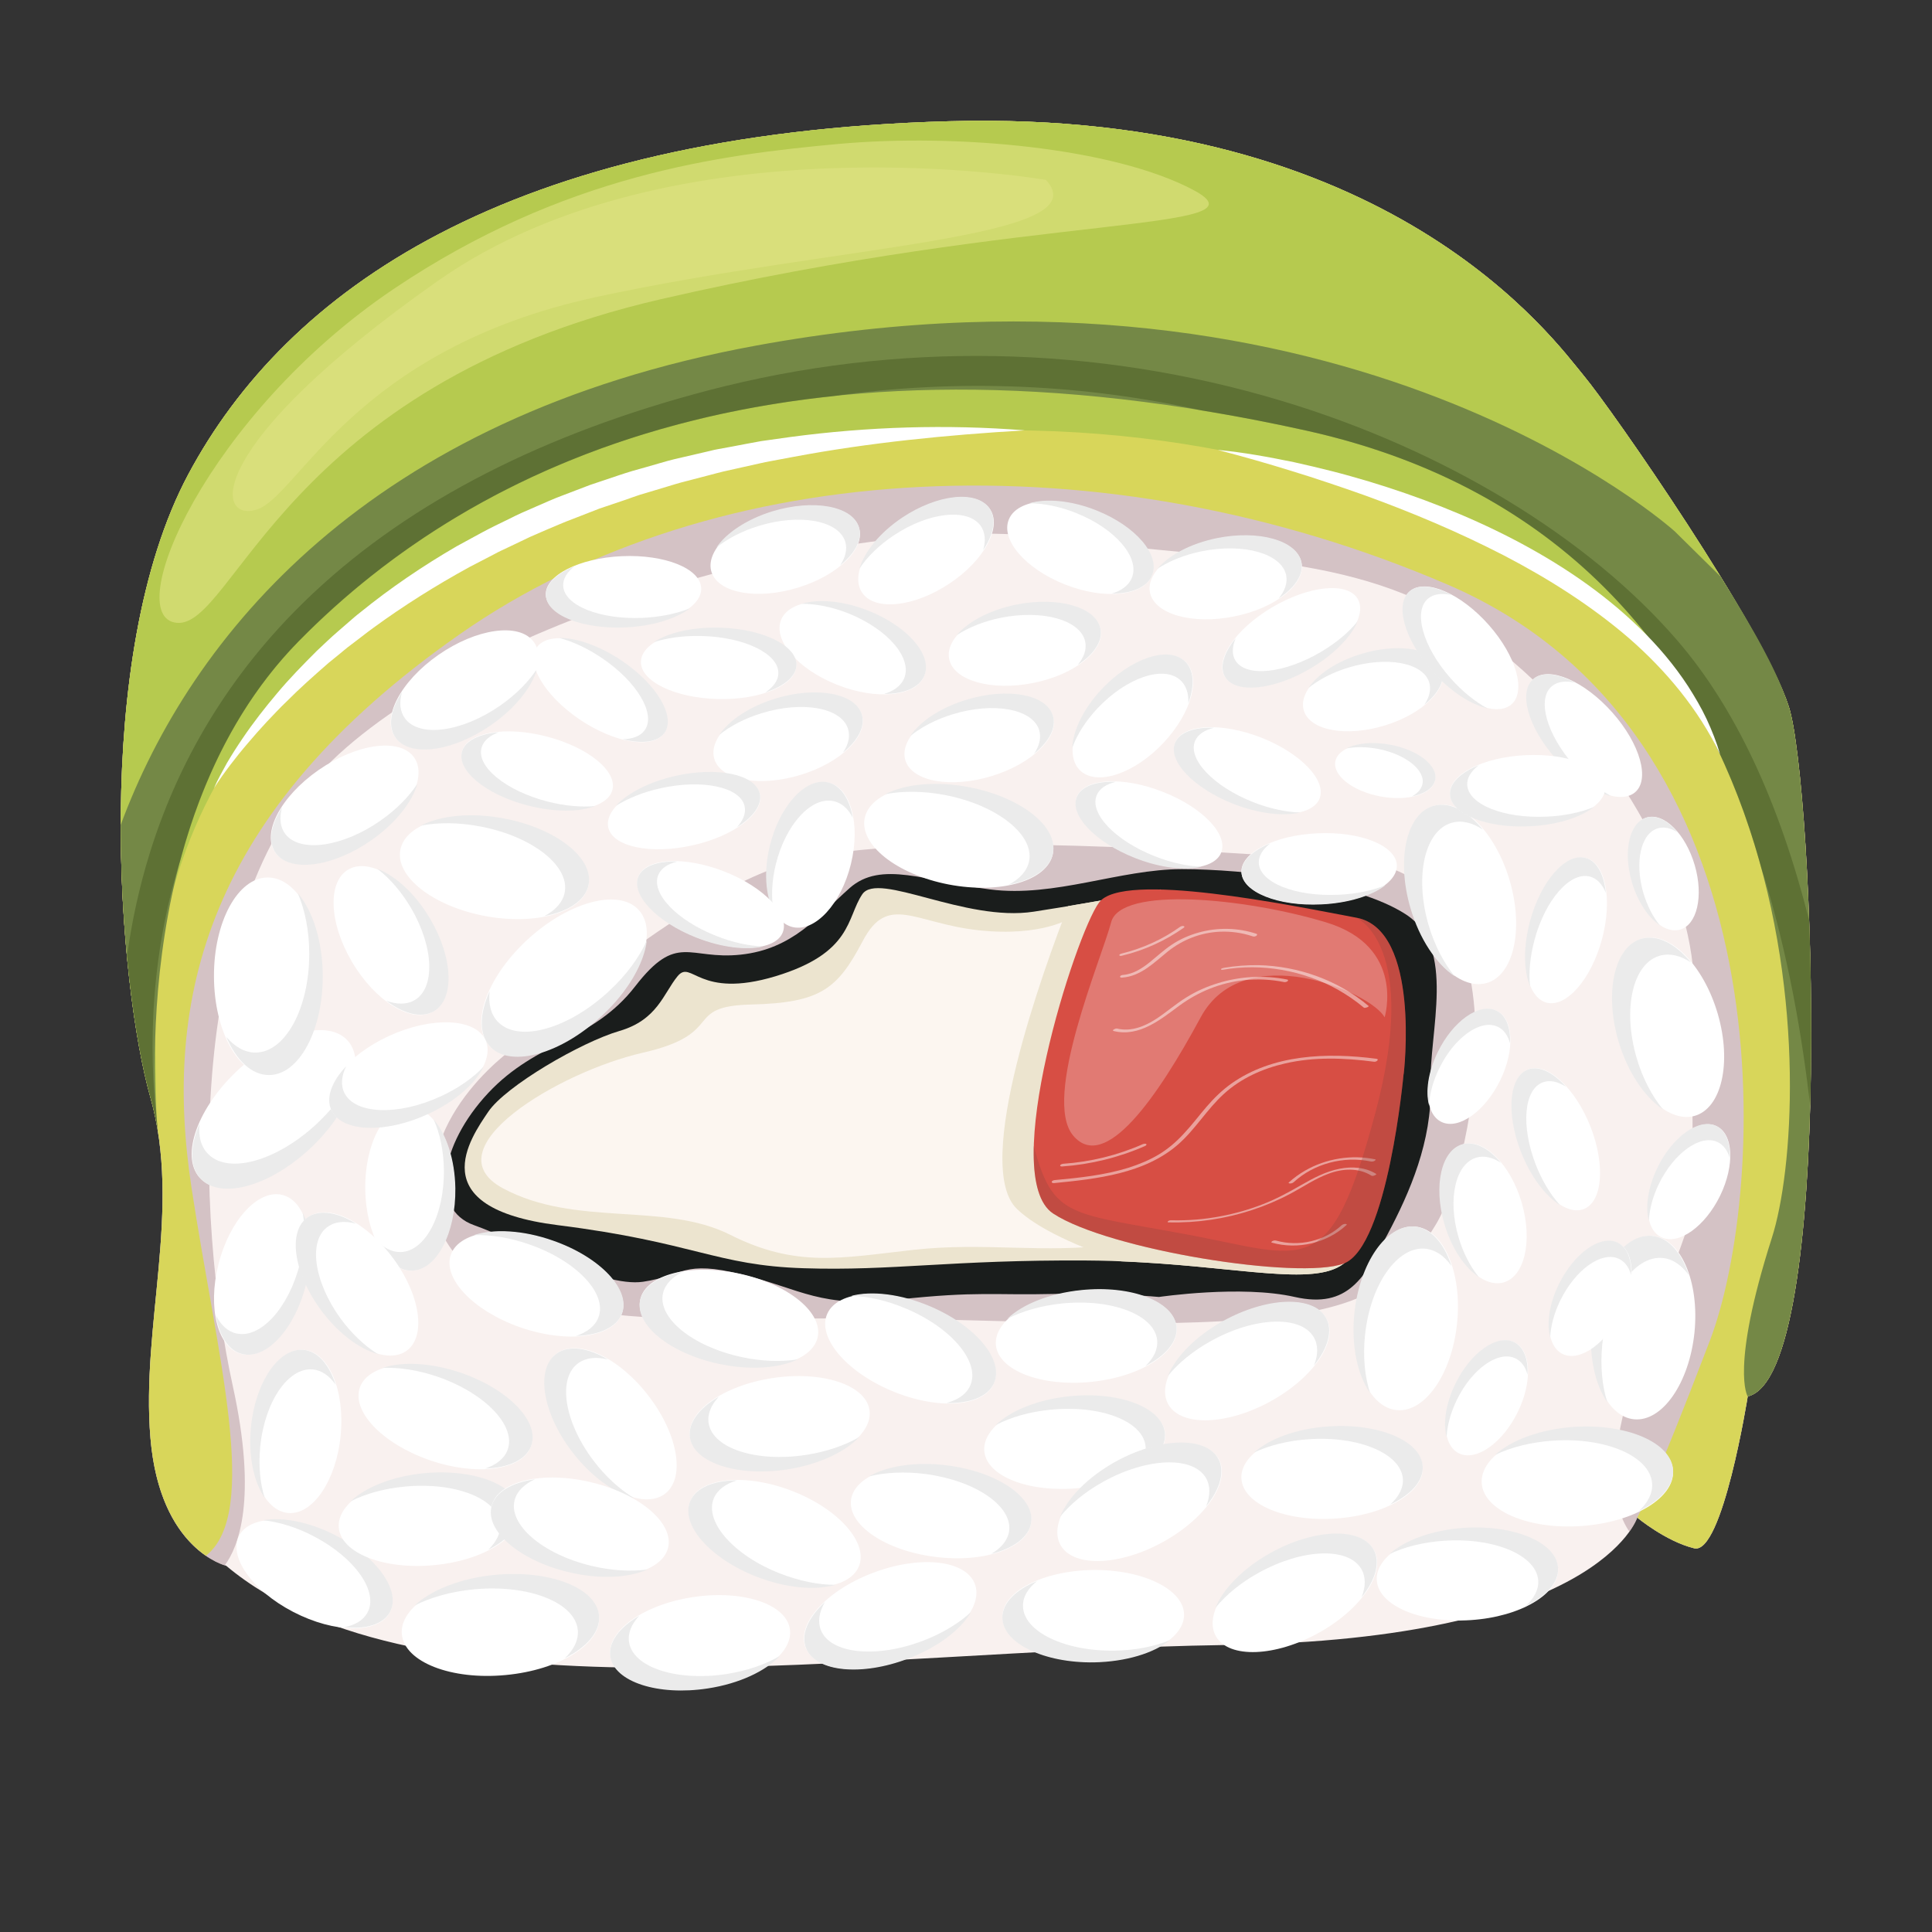 <?xml version="1.0" encoding="UTF-8"?> <svg xmlns="http://www.w3.org/2000/svg" width="16" height="16" viewBox="0 0 16 16" fill="none"><rect x="0" y="0" width="16" height="16" fill="#333333" stroke="none"/><g clip-path="url(#clip0_627_6759)"><path d="M13.559 12.568C13.559 12.568 13.245 13.579 10.161 13.623C7.076 13.668 3.468 14.302 1.873 12.967C1.873 12.967 1.324 12.839 1.246 11.909C1.167 10.98 1.507 10.013 1.246 9.089C0.984 8.165 0.749 5.446 1.559 3.929C2.37 2.411 4.2 1.104 7.86 1.004C11.52 0.903 12.879 2.828 13.115 3.11C13.35 3.391 14.605 5.198 14.814 5.852C15.023 6.507 15.206 11.395 14.474 11.564C14.474 11.564 14.265 12.881 14.03 12.822C13.794 12.764 13.559 12.568 13.559 12.568Z" fill="#F9F1EF"></path><g opacity="0.57"><path d="M4.304 8.643C4.304 8.643 3.427 9.215 3.604 10.043C3.782 10.871 5.058 10.951 6.457 10.923C7.856 10.894 9.036 11.002 10.129 10.941C11.222 10.879 11.546 10.706 11.888 10.146C12.23 9.586 12.64 7.236 11.243 7.135C9.847 7.034 7.895 6.906 6.814 7.079C5.734 7.252 4.304 8.643 4.304 8.643V8.643Z" fill="#B89EA5"></path></g><g opacity="0.57"><path d="M14.935 6.753L14.483 5.51L7.06 2.742L4.235 3.299L1.187 4.974C0.846 6.475 1.037 8.352 1.246 9.089C1.507 10.013 1.167 10.98 1.246 11.909C1.317 12.757 1.779 12.938 1.861 12.964C1.974 12.812 2.135 12.418 1.927 11.474C1.632 10.129 1.496 7.441 2.806 6.246C4.115 5.051 7.127 4.237 8.722 4.455C10.317 4.673 11.398 4.555 12.426 5.393C13.455 6.231 14.047 7.403 14.03 8.241C14.012 9.079 14.012 9.442 14.03 9.897C14.045 10.3 13.036 12.02 13.494 12.685C13.545 12.614 13.559 12.569 13.559 12.569C13.559 12.569 13.794 12.764 14.03 12.823C14.265 12.882 14.474 11.565 14.474 11.565C15.051 11.431 15.06 8.366 14.935 6.753V6.753Z" fill="#B89EA5"></path></g><path d="M9.598 10.741C9.598 10.741 10.28 10.64 10.723 10.741C11.167 10.841 11.302 10.577 11.489 10.226C11.677 9.874 11.86 9.447 11.847 8.995C11.834 8.542 12.065 7.846 11.642 7.572C11.219 7.298 10.305 7.198 9.788 7.198C9.272 7.198 8.736 7.434 8.2 7.366C7.664 7.298 7.298 7.123 7.036 7.355C6.775 7.587 6.566 7.86 6.134 7.906C5.703 7.952 5.609 7.717 5.259 8.17C4.908 8.623 4.448 8.619 4.043 9.052C3.638 9.485 3.559 10.016 3.925 10.146C4.291 10.276 4.985 10.665 5.325 10.615C5.664 10.565 5.651 10.431 6.147 10.555C6.644 10.678 6.788 10.834 7.441 10.762C8.095 10.691 8.238 10.728 8.722 10.716C9.206 10.703 9.598 10.741 9.598 10.741L9.598 10.741Z" fill="#1A1D1C"></path><path d="M9.611 7.366C9.611 7.366 9.13 7.462 8.561 7.55C7.991 7.638 7.272 7.213 7.141 7.406C7.01 7.6 7.062 7.891 6.422 8.085C5.781 8.278 5.729 7.942 5.611 8.085C5.494 8.228 5.445 8.446 5.13 8.538C4.814 8.63 4.187 8.994 4.043 9.208C3.899 9.422 3.481 10.003 4.618 10.146C5.755 10.289 5.925 10.48 6.657 10.503C7.389 10.527 7.881 10.432 8.997 10.439C10.113 10.446 10.853 10.678 11.127 10.465C11.402 10.251 9.611 7.366 9.611 7.366L9.611 7.366Z" fill="#ECE4CF"></path><path d="M8.871 7.6C8.871 7.6 8.635 7.761 8.104 7.704C7.572 7.646 7.354 7.395 7.145 7.793C6.936 8.19 6.797 8.305 6.221 8.319C5.646 8.333 6.021 8.559 5.324 8.718C4.627 8.877 3.56 9.515 4.165 9.841C4.77 10.166 5.499 9.95 6.047 10.226C6.595 10.501 6.962 10.418 7.563 10.351C8.165 10.284 8.633 10.385 9.238 10.305C9.843 10.226 8.87 7.6 8.87 7.6H8.871Z" fill="#FCF6F0"></path><path d="M11.128 10.464C11.402 10.251 9.611 7.366 9.611 7.366C9.611 7.366 9.282 7.431 8.846 7.504C8.649 8.01 8.047 9.652 8.422 10.012C8.596 10.18 8.937 10.328 9.286 10.446C10.241 10.484 10.878 10.659 11.128 10.465V10.464Z" fill="#ECE4CF"></path><path d="M13.559 12.568C13.559 12.568 13.794 12.764 14.03 12.822C14.265 12.881 14.474 11.564 14.474 11.564C15.206 11.395 15.023 6.507 14.814 5.852C14.605 5.198 13.35 3.391 13.115 3.11C12.879 2.828 11.52 0.903 7.86 1.004C4.2 1.104 2.37 2.411 1.559 3.929C0.749 5.446 0.984 8.165 1.246 9.089C1.507 10.012 1.167 10.979 1.246 11.909C1.296 12.502 1.537 12.768 1.705 12.884C2.158 12.528 1.797 11.226 1.586 9.836C1.35 8.29 1.69 6.733 3.808 5.252C5.925 3.771 9.141 3.617 11.99 4.842C14.84 6.068 14.631 9.873 14.16 11.104C13.69 12.335 13.559 12.568 13.559 12.568V12.568Z" fill="#D8D65A"></path><path d="M1.296 9.306C1.293 9.015 1.287 8.772 1.285 8.626C1.274 8.022 1.21 4.88 6.047 3.818C10.885 2.756 13.713 5.356 13.713 5.356L14.867 6.109C14.85 5.996 14.832 5.909 14.814 5.852C14.605 5.198 13.35 3.391 13.115 3.11C12.879 2.828 11.52 0.903 7.86 1.004C4.2 1.104 2.37 2.411 1.559 3.929C0.749 5.446 0.984 8.165 1.246 9.089C1.266 9.161 1.283 9.233 1.296 9.306V9.306Z" fill="#B6CA4F"></path><path d="M2.584 9.489C2.915 9.168 3.042 8.773 2.867 8.605C2.691 8.438 2.281 8.562 1.949 8.882C1.618 9.203 1.491 9.599 1.666 9.766C1.841 9.933 2.252 9.809 2.584 9.489Z" fill="white"></path><path d="M2.947 8.866C2.887 9.004 2.784 9.151 2.646 9.285C2.315 9.606 1.904 9.73 1.729 9.562C1.665 9.502 1.641 9.411 1.653 9.306C1.569 9.498 1.568 9.673 1.67 9.77C1.846 9.938 2.256 9.813 2.588 9.493C2.8 9.288 2.928 9.053 2.947 8.866H2.947Z" fill="#EBEBEB"></path><path d="M2.221 8.903C2.468 8.903 2.668 8.536 2.666 8.084C2.665 7.632 2.464 7.266 2.217 7.267C1.97 7.267 1.77 7.634 1.772 8.086C1.773 8.538 1.974 8.904 2.221 8.903Z" fill="white"></path><path d="M2.466 7.396C2.525 7.534 2.561 7.708 2.561 7.897C2.562 8.349 2.363 8.716 2.116 8.717C2.027 8.717 1.944 8.669 1.874 8.587C1.956 8.78 2.084 8.904 2.228 8.903C2.475 8.903 2.674 8.536 2.673 8.083C2.672 7.795 2.59 7.542 2.466 7.396Z" fill="#EBEBEB"></path><path d="M4.983 8.406C5.32 8.091 5.454 7.697 5.281 7.527C5.109 7.357 4.696 7.475 4.359 7.79C4.022 8.106 3.889 8.499 4.061 8.669C4.234 8.839 4.647 8.722 4.983 8.406Z" fill="white"></path><path d="M5.357 7.789C5.295 7.926 5.19 8.072 5.049 8.203C4.712 8.519 4.3 8.637 4.127 8.466C4.065 8.405 4.043 8.314 4.055 8.209C3.968 8.4 3.965 8.574 4.065 8.674C4.238 8.844 4.651 8.726 4.987 8.41C5.203 8.209 5.334 7.976 5.357 7.789H5.357Z" fill="#EBEBEB"></path><path d="M3.406 10.523C3.61 10.52 3.772 10.214 3.766 9.84C3.761 9.465 3.59 9.163 3.385 9.166C3.181 9.169 3.019 9.475 3.025 9.85C3.03 10.225 3.201 10.526 3.406 10.523Z" fill="white"></path><path d="M3.592 9.272C3.643 9.386 3.674 9.53 3.676 9.686C3.682 10.061 3.52 10.367 3.316 10.369C3.242 10.37 3.172 10.332 3.113 10.264C3.183 10.423 3.291 10.525 3.41 10.523C3.615 10.52 3.776 10.214 3.771 9.84C3.767 9.601 3.696 9.391 3.592 9.272Z" fill="#EBEBEB"></path><path d="M3.072 6.955C3.388 6.735 3.546 6.427 3.426 6.268C3.306 6.109 2.953 6.158 2.637 6.378C2.321 6.598 2.163 6.905 2.283 7.065C2.403 7.224 2.757 7.175 3.072 6.955Z" fill="white"></path><path d="M3.456 6.492C3.387 6.597 3.283 6.704 3.151 6.796C2.836 7.016 2.483 7.065 2.362 6.906C2.319 6.848 2.312 6.771 2.336 6.686C2.241 6.833 2.216 6.976 2.286 7.068C2.406 7.228 2.759 7.179 3.075 6.959C3.276 6.818 3.414 6.642 3.456 6.492V6.492Z" fill="#EBEBEB"></path><path d="M4.065 6.001C4.381 5.781 4.539 5.473 4.419 5.314C4.299 5.154 3.945 5.204 3.63 5.424C3.314 5.644 3.156 5.951 3.276 6.11C3.396 6.27 3.749 6.22 4.065 6.001Z" fill="white"></path><path d="M4.448 5.538C4.38 5.643 4.276 5.75 4.144 5.842C3.829 6.062 3.475 6.111 3.355 5.951C3.312 5.894 3.305 5.817 3.329 5.732C3.233 5.878 3.209 6.021 3.279 6.114C3.399 6.273 3.752 6.224 4.068 6.004C4.269 5.864 4.407 5.688 4.448 5.538V5.538Z" fill="#EBEBEB"></path><path d="M3.559 7.614C3.751 7.941 3.762 8.283 3.583 8.38C3.405 8.477 3.105 8.29 2.914 7.964C2.722 7.638 2.711 7.295 2.89 7.198C3.068 7.102 3.368 7.288 3.559 7.614Z" fill="white"></path><path d="M3.125 7.195C3.226 7.272 3.324 7.384 3.404 7.52C3.596 7.847 3.606 8.189 3.428 8.286C3.364 8.321 3.283 8.319 3.198 8.287C3.339 8.394 3.484 8.434 3.588 8.378C3.766 8.281 3.755 7.938 3.564 7.612C3.442 7.403 3.275 7.252 3.124 7.195H3.125Z" fill="#EBEBEB"></path><path d="M3.541 9.222C3.893 9.061 4.107 8.786 4.018 8.608C3.93 8.431 3.573 8.418 3.222 8.579C2.87 8.741 2.656 9.015 2.744 9.193C2.832 9.371 3.189 9.384 3.541 9.222Z" fill="white"></path><path d="M4.005 8.834C3.918 8.926 3.795 9.013 3.649 9.08C3.297 9.242 2.94 9.229 2.852 9.051C2.82 8.987 2.828 8.91 2.867 8.83C2.746 8.958 2.695 9.094 2.746 9.198C2.834 9.376 3.191 9.389 3.543 9.227C3.768 9.124 3.936 8.975 4.005 8.834V8.834Z" fill="#EBEBEB"></path><path d="M2.529 10.638C2.621 10.274 2.534 9.941 2.335 9.895C2.136 9.849 1.9 10.107 1.809 10.471C1.717 10.835 1.804 11.168 2.003 11.214C2.202 11.261 2.438 11.003 2.529 10.638Z" fill="white"></path><path d="M2.508 10.046C2.528 10.169 2.521 10.315 2.483 10.467C2.391 10.832 2.156 11.089 1.957 11.043C1.885 11.027 1.828 10.972 1.788 10.893C1.815 11.063 1.893 11.188 2.009 11.214C2.207 11.261 2.443 11.003 2.534 10.639C2.593 10.406 2.578 10.186 2.508 10.046V10.046Z" fill="#EBEBEB"></path><path d="M3.362 11.19C3.53 11.078 3.486 10.737 3.263 10.43C3.04 10.122 2.724 9.964 2.556 10.076C2.387 10.189 2.432 10.529 2.655 10.837C2.877 11.144 3.194 11.303 3.362 11.19Z" fill="white"></path><path d="M3.129 11.214C3.021 11.147 2.911 11.044 2.818 10.916C2.596 10.608 2.551 10.268 2.719 10.156C2.78 10.115 2.86 10.11 2.948 10.134C2.798 10.04 2.649 10.014 2.551 10.079C2.383 10.191 2.428 10.532 2.65 10.839C2.793 11.036 2.973 11.171 3.129 11.214Z" fill="#EBEBEB"></path><path d="M2.821 11.888C2.858 11.515 2.722 11.197 2.518 11.179C2.314 11.16 2.12 11.448 2.083 11.821C2.047 12.194 2.182 12.511 2.386 12.53C2.59 12.548 2.785 12.261 2.821 11.888Z" fill="white"></path><path d="M2.192 12.404C2.154 12.285 2.14 12.139 2.155 11.983C2.191 11.61 2.386 11.323 2.59 11.341C2.664 11.348 2.728 11.394 2.779 11.467C2.727 11.302 2.632 11.189 2.513 11.179C2.309 11.16 2.114 11.448 2.078 11.821C2.055 12.059 2.102 12.274 2.192 12.404V12.404Z" fill="#EBEBEB"></path><path d="M3.226 13.358C3.323 13.184 3.124 12.9 2.78 12.722C2.437 12.544 2.08 12.54 1.983 12.713C1.886 12.886 2.085 13.171 2.428 13.349C2.771 13.527 3.128 13.531 3.226 13.358Z" fill="white"></path><path d="M2.18 12.59C2.308 12.604 2.454 12.647 2.597 12.722C2.94 12.9 3.139 13.184 3.042 13.357C3.007 13.42 2.938 13.46 2.848 13.476C3.026 13.495 3.171 13.454 3.228 13.353C3.325 13.18 3.126 12.895 2.783 12.717C2.564 12.604 2.339 12.561 2.18 12.59L2.18 12.59Z" fill="#EBEBEB"></path><path d="M4.187 13.872C4.637 13.83 4.984 13.612 4.961 13.384C4.939 13.157 4.554 13.006 4.103 13.048C3.652 13.09 3.305 13.309 3.328 13.536C3.351 13.764 3.736 13.915 4.187 13.872Z" fill="white"></path><path d="M3.436 13.295C3.568 13.228 3.738 13.18 3.927 13.162C4.378 13.12 4.762 13.271 4.785 13.498C4.793 13.581 4.753 13.662 4.677 13.733C4.862 13.64 4.974 13.511 4.961 13.378C4.938 13.15 4.554 13 4.103 13.042C3.815 13.069 3.57 13.168 3.436 13.295V13.295Z" fill="#EBEBEB"></path><path d="M3.593 12.962C4.007 12.924 4.325 12.723 4.304 12.514C4.283 12.306 3.93 12.168 3.517 12.206C3.103 12.245 2.785 12.445 2.806 12.654C2.827 12.863 3.179 13.001 3.593 12.962Z" fill="white"></path><path d="M2.904 12.433C3.026 12.371 3.182 12.327 3.355 12.311C3.768 12.272 4.121 12.41 4.142 12.619C4.149 12.694 4.112 12.769 4.043 12.835C4.212 12.749 4.315 12.63 4.303 12.509C4.282 12.3 3.93 12.162 3.516 12.2C3.252 12.225 3.027 12.316 2.904 12.433Z" fill="#EBEBEB"></path><path d="M3.825 11.377C4.215 11.513 4.471 11.784 4.396 11.981C4.322 12.178 3.944 12.227 3.554 12.091C3.163 11.954 2.907 11.684 2.982 11.486C3.057 11.289 3.434 11.24 3.825 11.377Z" fill="white"></path><path d="M3.17 11.328C3.308 11.323 3.468 11.347 3.631 11.404C4.022 11.541 4.278 11.812 4.203 12.009C4.176 12.08 4.109 12.132 4.017 12.162C4.209 12.156 4.355 12.091 4.398 11.976C4.473 11.779 4.217 11.509 3.826 11.372C3.577 11.285 3.333 11.273 3.17 11.328Z" fill="#EBEBEB"></path><path d="M5.149 10.882C5.224 10.685 4.968 10.414 4.577 10.278C4.187 10.141 3.81 10.19 3.735 10.387C3.661 10.584 3.917 10.855 4.307 10.992C4.698 11.128 5.075 11.079 5.149 10.882Z" fill="white"></path><path d="M3.923 10.229C4.061 10.224 4.221 10.249 4.384 10.306C4.775 10.442 5.031 10.713 4.956 10.91C4.929 10.982 4.862 11.033 4.77 11.064C4.961 11.057 5.107 10.993 5.151 10.878C5.226 10.681 4.97 10.41 4.579 10.274C4.33 10.186 4.086 10.175 3.923 10.229Z" fill="#EBEBEB"></path><path d="M5.5 12.376C5.677 12.253 5.622 11.891 5.377 11.568C5.133 11.245 4.792 11.083 4.615 11.206C4.439 11.329 4.494 11.691 4.738 12.014C4.982 12.337 5.324 12.499 5.5 12.376Z" fill="white"></path><path d="M5.252 12.407C5.135 12.337 5.016 12.23 4.914 12.095C4.67 11.772 4.615 11.41 4.792 11.287C4.855 11.243 4.941 11.235 5.035 11.259C4.872 11.162 4.714 11.137 4.611 11.209C4.434 11.332 4.489 11.695 4.734 12.018C4.89 12.224 5.085 12.364 5.252 12.407V12.407Z" fill="#EBEBEB"></path><path d="M5.532 12.821C5.585 12.617 5.301 12.373 4.898 12.276C4.495 12.179 4.125 12.265 4.072 12.469C4.019 12.672 4.303 12.916 4.706 13.013C5.109 13.11 5.479 13.024 5.532 12.821Z" fill="white"></path><path d="M5.362 12.998C5.226 13.016 5.064 13.008 4.895 12.967C4.492 12.87 4.209 12.626 4.262 12.423C4.281 12.35 4.342 12.291 4.43 12.251C4.241 12.277 4.102 12.356 4.071 12.475C4.018 12.678 4.302 12.922 4.705 13.019C4.962 13.081 5.206 13.068 5.362 12.998Z" fill="#EBEBEB"></path><path d="M5.861 13.977C6.271 13.914 6.576 13.695 6.541 13.488C6.507 13.281 6.146 13.164 5.736 13.227C5.326 13.29 5.021 13.509 5.055 13.716C5.09 13.924 5.45 14.04 5.861 13.977Z" fill="white"></path><path d="M6.457 13.715C6.339 13.784 6.186 13.837 6.015 13.864C5.605 13.926 5.244 13.809 5.21 13.602C5.197 13.527 5.229 13.451 5.294 13.381C5.13 13.477 5.035 13.601 5.055 13.722C5.09 13.929 5.45 14.046 5.861 13.983C6.123 13.943 6.341 13.839 6.457 13.715H6.457Z" fill="#EBEBEB"></path><path d="M6.771 11.077C6.819 10.872 6.529 10.635 6.124 10.548C5.719 10.46 5.351 10.555 5.303 10.759C5.255 10.964 5.545 11.201 5.95 11.289C6.356 11.376 6.723 11.282 6.771 11.077Z" fill="white"></path><path d="M6.606 11.258C6.47 11.279 6.308 11.275 6.139 11.238C5.733 11.15 5.443 10.913 5.491 10.709C5.509 10.635 5.568 10.575 5.655 10.533C5.466 10.564 5.33 10.646 5.302 10.765C5.254 10.969 5.544 11.206 5.949 11.294C6.208 11.35 6.451 11.332 6.606 11.258Z" fill="#EBEBEB"></path><path d="M6.52 12.163C6.93 12.1 7.235 11.881 7.2 11.674C7.166 11.467 6.805 11.35 6.395 11.413C5.985 11.476 5.68 11.695 5.714 11.902C5.749 12.109 6.109 12.226 6.52 12.163Z" fill="white"></path><path d="M7.116 11.901C6.998 11.97 6.845 12.023 6.674 12.049C6.264 12.112 5.903 11.995 5.869 11.788C5.856 11.713 5.888 11.637 5.953 11.567C5.789 11.662 5.694 11.787 5.714 11.908C5.749 12.115 6.109 12.232 6.52 12.169C6.782 12.128 7 12.025 7.115 11.901H7.116Z" fill="#EBEBEB"></path><path d="M7.112 12.974C7.194 12.78 6.949 12.5 6.564 12.349C6.179 12.199 5.8 12.234 5.718 12.428C5.636 12.623 5.881 12.902 6.266 13.053C6.651 13.203 7.029 13.168 7.112 12.974Z" fill="white"></path><path d="M6.918 13.125C6.78 13.125 6.621 13.094 6.46 13.031C6.075 12.881 5.83 12.601 5.912 12.407C5.942 12.337 6.011 12.287 6.104 12.26C5.913 12.26 5.764 12.319 5.716 12.432C5.634 12.627 5.879 12.906 6.264 13.057C6.509 13.153 6.753 13.173 6.918 13.125V13.125Z" fill="#EBEBEB"></path><path d="M7.518 13.732C7.904 13.585 8.152 13.307 8.071 13.112C7.991 12.917 7.612 12.879 7.226 13.027C6.84 13.174 6.592 13.452 6.673 13.647C6.754 13.842 7.132 13.88 7.518 13.732Z" fill="white"></path><path d="M8.042 13.35C7.943 13.442 7.806 13.526 7.644 13.588C7.258 13.735 6.88 13.697 6.799 13.502C6.77 13.431 6.784 13.35 6.831 13.268C6.693 13.396 6.629 13.537 6.676 13.651C6.756 13.846 7.135 13.884 7.521 13.736C7.768 13.642 7.957 13.495 8.042 13.35Z" fill="#EBEBEB"></path><path d="M9.06 13.762C9.475 13.755 9.809 13.58 9.806 13.37C9.802 13.161 9.462 12.996 9.047 13.002C8.631 13.009 8.297 13.184 8.301 13.393C8.304 13.603 8.644 13.768 9.06 13.762Z" fill="white"></path><path d="M9.689 13.583C9.563 13.635 9.404 13.667 9.23 13.67C8.815 13.676 8.475 13.511 8.472 13.301C8.47 13.225 8.513 13.154 8.588 13.094C8.412 13.166 8.299 13.276 8.301 13.399C8.305 13.608 8.644 13.773 9.06 13.767C9.325 13.762 9.557 13.69 9.689 13.583Z" fill="#EBEBEB"></path><path d="M8.539 12.613C8.568 12.405 8.258 12.193 7.846 12.14C7.434 12.087 7.077 12.213 7.048 12.42C7.019 12.628 7.329 12.84 7.741 12.893C8.153 12.946 8.51 12.82 8.539 12.613Z" fill="white"></path><path d="M7.196 12.227C7.329 12.194 7.492 12.185 7.664 12.207C8.076 12.261 8.386 12.472 8.357 12.68C8.346 12.755 8.293 12.819 8.209 12.869C8.395 12.822 8.523 12.729 8.54 12.608C8.569 12.4 8.259 12.189 7.847 12.136C7.584 12.102 7.344 12.141 7.196 12.227V12.227Z" fill="#EBEBEB"></path><path d="M8.229 11.462C8.317 11.27 8.08 10.984 7.7 10.822C7.32 10.661 6.94 10.686 6.852 10.878C6.764 11.07 7.001 11.356 7.381 11.517C7.761 11.678 8.141 11.654 8.229 11.462Z" fill="white"></path><path d="M7.05 10.732C7.188 10.735 7.346 10.77 7.505 10.838C7.885 10.999 8.122 11.285 8.034 11.477C8.002 11.547 7.932 11.594 7.838 11.619C8.029 11.624 8.18 11.569 8.231 11.457C8.319 11.265 8.082 10.979 7.702 10.818C7.459 10.715 7.217 10.688 7.05 10.732Z" fill="#EBEBEB"></path><path d="M9.038 11.444C9.451 11.402 9.767 11.198 9.744 10.99C9.721 10.781 9.368 10.646 8.954 10.688C8.541 10.731 8.225 10.934 8.248 11.142C8.271 11.351 8.625 11.486 9.038 11.444Z" fill="white"></path><path d="M8.343 10.921C8.465 10.859 8.62 10.813 8.793 10.795C9.206 10.753 9.56 10.888 9.583 11.097C9.591 11.172 9.555 11.247 9.486 11.313C9.655 11.226 9.757 11.107 9.743 10.985C9.72 10.776 9.366 10.641 8.953 10.684C8.689 10.711 8.465 10.803 8.343 10.921V10.921Z" fill="#EBEBEB"></path><path d="M8.942 12.323C9.356 12.281 9.672 12.078 9.649 11.869C9.626 11.661 9.272 11.526 8.859 11.568C8.446 11.61 8.129 11.813 8.152 12.022C8.175 12.23 8.529 12.365 8.942 12.323Z" fill="white"></path><path d="M8.248 11.801C8.369 11.738 8.524 11.692 8.697 11.675C9.11 11.633 9.464 11.767 9.487 11.976C9.495 12.052 9.459 12.126 9.39 12.193C9.559 12.106 9.661 11.986 9.647 11.865C9.624 11.656 9.271 11.521 8.857 11.563C8.593 11.59 8.369 11.683 8.248 11.8V11.801Z" fill="#EBEBEB"></path><path d="M9.635 12.768C9.995 12.568 10.198 12.259 10.089 12.077C9.979 11.896 9.599 11.91 9.239 12.11C8.88 12.31 8.676 12.619 8.786 12.801C8.895 12.982 9.275 12.968 9.635 12.768Z" fill="white"></path><path d="M8.779 12.561C8.864 12.457 8.986 12.354 9.137 12.271C9.497 12.071 9.877 12.056 9.986 12.238C10.025 12.304 10.024 12.386 9.989 12.474C10.107 12.328 10.149 12.179 10.085 12.073C9.976 11.892 9.596 11.907 9.236 12.106C9.007 12.234 8.841 12.406 8.78 12.561L8.779 12.561Z" fill="#EBEBEB"></path><path d="M10.528 11.602C10.887 11.402 11.091 11.093 10.981 10.912C10.872 10.73 10.492 10.745 10.132 10.944C9.772 11.144 9.569 11.454 9.678 11.635C9.788 11.817 10.168 11.802 10.528 11.602Z" fill="white"></path><path d="M9.672 11.395C9.756 11.291 9.879 11.188 10.03 11.105C10.389 10.905 10.77 10.891 10.879 11.072C10.918 11.138 10.917 11.22 10.882 11.308C10.999 11.163 11.042 11.013 10.978 10.908C10.869 10.726 10.489 10.741 10.129 10.94C9.899 11.068 9.734 11.24 9.672 11.395L9.672 11.395Z" fill="#EBEBEB"></path><path d="M10.922 13.522C11.281 13.322 11.485 13.013 11.375 12.831C11.266 12.649 10.886 12.664 10.526 12.864C10.166 13.064 9.963 13.373 10.072 13.555C10.181 13.736 10.562 13.722 10.922 13.522Z" fill="white"></path><path d="M10.066 13.315C10.15 13.211 10.273 13.108 10.424 13.025C10.783 12.825 11.164 12.81 11.273 12.992C11.312 13.058 11.311 13.14 11.276 13.228C11.393 13.082 11.436 12.933 11.372 12.827C11.263 12.646 10.883 12.66 10.523 12.86C10.293 12.988 10.128 13.16 10.066 13.315L10.066 13.315Z" fill="#EBEBEB"></path><path d="M11.059 12.576C11.473 12.549 11.797 12.357 11.782 12.147C11.767 11.938 11.418 11.791 11.004 11.819C10.589 11.847 10.265 12.039 10.281 12.248C10.296 12.457 10.644 12.604 11.059 12.576Z" fill="white"></path><path d="M10.386 12.029C10.509 11.971 10.666 11.93 10.84 11.919C11.254 11.891 11.602 12.038 11.618 12.247C11.623 12.323 11.584 12.396 11.513 12.46C11.685 12.379 11.791 12.263 11.782 12.141C11.767 11.932 11.419 11.785 11.004 11.813C10.739 11.83 10.512 11.915 10.386 12.029V12.029Z" fill="#EBEBEB"></path><path d="M12.18 13.417C12.594 13.39 12.918 13.197 12.903 12.988C12.888 12.779 12.539 12.632 12.125 12.66C11.71 12.688 11.386 12.88 11.402 13.089C11.417 13.298 11.765 13.445 12.18 13.417Z" fill="white"></path><path d="M11.507 12.87C11.63 12.812 11.787 12.771 11.96 12.76C12.375 12.732 12.723 12.879 12.739 13.088C12.744 13.164 12.705 13.237 12.634 13.301C12.806 13.22 12.912 13.104 12.903 12.982C12.888 12.773 12.54 12.626 12.125 12.653C11.86 12.671 11.633 12.756 11.507 12.87V12.87Z" fill="#EBEBEB"></path><path d="M13.093 12.638C13.53 12.609 13.872 12.403 13.855 12.178C13.839 11.953 13.471 11.794 13.034 11.824C12.596 11.853 12.255 12.059 12.271 12.284C12.287 12.509 12.655 12.668 13.093 12.638Z" fill="white"></path><path d="M12.382 12.049C12.512 11.986 12.678 11.943 12.861 11.931C13.298 11.901 13.666 12.06 13.682 12.285C13.688 12.366 13.647 12.445 13.572 12.514C13.753 12.427 13.865 12.302 13.856 12.171C13.839 11.946 13.472 11.788 13.034 11.817C12.755 11.836 12.515 11.927 12.382 12.049Z" fill="#EBEBEB"></path><path d="M14.033 11.034C14.075 10.614 13.92 10.256 13.687 10.235C13.453 10.213 13.229 10.535 13.187 10.955C13.145 11.374 13.3 11.732 13.533 11.754C13.767 11.776 13.99 11.453 14.033 11.034Z" fill="white"></path><path d="M13.311 11.612C13.268 11.478 13.252 11.313 13.269 11.138C13.312 10.719 13.535 10.396 13.769 10.418C13.853 10.426 13.927 10.478 13.986 10.56C13.926 10.374 13.817 10.247 13.681 10.235C13.448 10.213 13.224 10.535 13.182 10.955C13.155 11.223 13.208 11.466 13.311 11.612Z" fill="#EBEBEB"></path><path d="M12.067 10.957C12.11 10.538 11.955 10.18 11.721 10.158C11.488 10.136 11.264 10.459 11.222 10.879C11.179 11.298 11.334 11.656 11.568 11.678C11.801 11.7 12.025 11.377 12.067 10.957Z" fill="white"></path><path d="M11.346 11.535C11.303 11.402 11.286 11.237 11.304 11.062C11.346 10.642 11.57 10.32 11.803 10.341C11.888 10.35 11.962 10.401 12.02 10.484C11.961 10.298 11.851 10.171 11.716 10.158C11.482 10.137 11.259 10.459 11.216 10.879C11.189 11.147 11.243 11.389 11.346 11.535Z" fill="#EBEBEB"></path><path d="M12.45 10.621C12.626 10.573 12.694 10.279 12.603 9.963C12.511 9.646 12.294 9.428 12.118 9.476C11.942 9.523 11.873 9.817 11.965 10.134C12.057 10.45 12.274 10.668 12.45 10.621Z" fill="white"></path><path d="M12.247 10.576C12.177 10.491 12.117 10.376 12.078 10.243C11.986 9.927 12.055 9.633 12.23 9.586C12.294 9.568 12.363 9.586 12.43 9.63C12.332 9.511 12.216 9.449 12.113 9.476C11.937 9.523 11.869 9.818 11.961 10.134C12.02 10.336 12.129 10.498 12.247 10.576V10.576Z" fill="#EBEBEB"></path><path d="M14.031 9.242C14.257 9.181 14.344 8.803 14.226 8.397C14.108 7.991 13.829 7.711 13.604 7.772C13.378 7.832 13.29 8.211 13.408 8.617C13.526 9.023 13.805 9.303 14.031 9.242Z" fill="white"></path><path d="M13.77 9.185C13.68 9.075 13.602 8.928 13.553 8.758C13.435 8.352 13.523 7.974 13.749 7.914C13.83 7.892 13.919 7.914 14.004 7.971C13.879 7.818 13.729 7.738 13.598 7.773C13.372 7.834 13.285 8.212 13.402 8.618C13.478 8.877 13.619 9.085 13.77 9.186V9.185Z" fill="#EBEBEB"></path><path d="M12.308 8.142C12.534 8.081 12.621 7.703 12.504 7.297C12.386 6.891 12.107 6.611 11.881 6.672C11.655 6.732 11.567 7.111 11.685 7.517C11.803 7.923 12.082 8.203 12.308 8.142Z" fill="white"></path><path d="M12.047 8.085C11.957 7.975 11.88 7.828 11.83 7.658C11.713 7.252 11.8 6.874 12.026 6.813C12.108 6.791 12.196 6.814 12.281 6.871C12.156 6.718 12.007 6.637 11.875 6.673C11.649 6.733 11.562 7.112 11.68 7.518C11.755 7.777 11.896 7.985 12.047 8.085V8.085Z" fill="#EBEBEB"></path><path d="M11.516 6.171C11.744 6.215 11.909 6.345 11.885 6.462C11.861 6.579 11.656 6.639 11.428 6.595C11.2 6.551 11.035 6.421 11.059 6.304C11.084 6.186 11.288 6.127 11.516 6.171Z" fill="white"></path><path d="M11.15 6.198C11.225 6.184 11.316 6.184 11.412 6.202C11.639 6.246 11.805 6.377 11.78 6.494C11.771 6.536 11.739 6.571 11.691 6.596C11.796 6.576 11.871 6.527 11.886 6.459C11.91 6.342 11.745 6.211 11.517 6.168C11.371 6.14 11.235 6.154 11.15 6.198H11.15Z" fill="#EBEBEB"></path><path d="M11.468 6.008C11.784 5.912 11.996 5.702 11.943 5.539C11.889 5.377 11.589 5.323 11.274 5.42C10.957 5.516 10.745 5.726 10.799 5.888C10.852 6.051 11.152 6.105 11.468 6.008Z" fill="white"></path><path d="M10.836 5.698C10.92 5.629 11.034 5.569 11.166 5.529C11.482 5.432 11.781 5.486 11.835 5.648C11.854 5.707 11.839 5.772 11.796 5.836C11.914 5.741 11.973 5.63 11.942 5.535C11.888 5.373 11.588 5.319 11.272 5.416C11.07 5.477 10.911 5.585 10.836 5.698Z" fill="#EBEBEB"></path><path d="M8.719 7.073C8.765 6.852 8.453 6.606 8.023 6.524C7.593 6.441 7.207 6.554 7.161 6.775C7.116 6.996 7.427 7.242 7.857 7.325C8.287 7.407 8.673 7.295 8.719 7.073Z" fill="white"></path><path d="M7.332 6.577C7.475 6.549 7.647 6.55 7.826 6.584C8.256 6.667 8.568 6.913 8.522 7.134C8.505 7.214 8.444 7.279 8.353 7.327C8.552 7.289 8.694 7.197 8.72 7.068C8.766 6.847 8.455 6.601 8.025 6.519C7.75 6.466 7.494 6.493 7.332 6.577Z" fill="#EBEBEB"></path><path d="M4.873 7.334C4.919 7.113 4.608 6.867 4.177 6.784C3.747 6.702 3.361 6.814 3.316 7.035C3.27 7.256 3.581 7.502 4.011 7.585C4.441 7.667 4.827 7.555 4.873 7.334Z" fill="white"></path><path d="M3.486 6.837C3.629 6.81 3.801 6.81 3.98 6.845C4.41 6.927 4.722 7.173 4.676 7.394C4.659 7.474 4.598 7.54 4.507 7.587C4.706 7.549 4.848 7.458 4.874 7.329C4.92 7.108 4.609 6.862 4.179 6.779C3.904 6.726 3.648 6.753 3.486 6.837Z" fill="#EBEBEB"></path><path d="M6.607 4.867C6.944 4.764 7.171 4.54 7.113 4.367C7.056 4.194 6.737 4.137 6.4 4.239C6.063 4.342 5.836 4.566 5.893 4.739C5.95 4.912 6.27 4.97 6.607 4.867Z" fill="white"></path><path d="M5.933 4.535C6.023 4.462 6.144 4.398 6.285 4.355C6.622 4.252 6.941 4.309 6.999 4.483C7.019 4.545 7.003 4.614 6.958 4.682C7.083 4.581 7.146 4.463 7.112 4.362C7.055 4.189 6.736 4.132 6.398 4.234C6.183 4.3 6.013 4.415 5.933 4.535Z" fill="#EBEBEB"></path><path d="M6.424 5.79C6.76 5.687 7.08 5.744 7.137 5.917C7.194 6.09 6.968 6.314 6.631 6.417C6.294 6.52 5.974 6.463 5.917 6.289C5.86 6.116 6.086 5.892 6.424 5.79Z" fill="white"></path><path d="M5.957 6.086C6.046 6.013 6.168 5.949 6.309 5.906C6.646 5.803 6.965 5.86 7.022 6.033C7.043 6.096 7.027 6.165 6.981 6.233C7.106 6.132 7.169 6.014 7.136 5.913C7.079 5.74 6.759 5.682 6.422 5.785C6.207 5.851 6.037 5.966 5.957 6.086Z" fill="#EBEBEB"></path><path d="M8.213 6.427C8.55 6.324 8.777 6.1 8.719 5.927C8.662 5.754 8.343 5.697 8.006 5.8C7.669 5.903 7.442 6.126 7.499 6.3C7.556 6.473 7.876 6.53 8.213 6.427Z" fill="white"></path><path d="M7.539 6.095C7.629 6.022 7.75 5.958 7.891 5.915C8.228 5.812 8.547 5.87 8.605 6.043C8.625 6.105 8.609 6.175 8.564 6.242C8.689 6.141 8.752 6.023 8.718 5.922C8.661 5.749 8.342 5.692 8.004 5.795C7.789 5.86 7.619 5.975 7.539 6.095Z" fill="#EBEBEB"></path><path d="M7.047 7.155C7.128 6.824 7.045 6.522 6.861 6.481C6.677 6.439 6.462 6.673 6.38 7.004C6.299 7.334 6.382 7.636 6.566 7.678C6.75 7.72 6.966 7.486 7.047 7.155Z" fill="white"></path><path d="M6.405 7.54C6.386 7.429 6.391 7.296 6.425 7.158C6.506 6.827 6.721 6.593 6.905 6.635C6.972 6.65 7.025 6.699 7.062 6.772C7.036 6.616 6.963 6.504 6.856 6.479C6.672 6.438 6.457 6.672 6.376 7.002C6.324 7.214 6.339 7.413 6.405 7.54Z" fill="#EBEBEB"></path><path d="M7.474 4.291C7.764 4.097 8.087 4.061 8.195 4.211C8.303 4.36 8.155 4.638 7.864 4.832C7.574 5.026 7.251 5.062 7.143 4.913C7.035 4.763 7.183 4.485 7.474 4.291Z" fill="white"></path><path d="M7.119 4.707C7.182 4.612 7.278 4.516 7.4 4.435C7.69 4.241 8.013 4.205 8.121 4.354C8.159 4.408 8.165 4.479 8.142 4.556C8.231 4.424 8.255 4.294 8.192 4.207C8.084 4.057 7.761 4.093 7.471 4.287C7.286 4.411 7.159 4.569 7.119 4.706V4.707Z" fill="#EBEBEB"></path><path d="M7.652 5.602C7.725 5.434 7.519 5.192 7.192 5.062C6.866 4.932 6.543 4.962 6.47 5.13C6.398 5.298 6.603 5.54 6.93 5.67C7.256 5.8 7.58 5.77 7.652 5.602Z" fill="white"></path><path d="M6.637 5C6.755 5 6.891 5.026 7.027 5.08C7.353 5.211 7.559 5.452 7.487 5.62C7.46 5.681 7.401 5.723 7.321 5.747C7.485 5.747 7.612 5.696 7.654 5.598C7.727 5.431 7.521 5.189 7.195 5.059C6.986 4.975 6.779 4.958 6.638 5L6.637 5Z" fill="#EBEBEB"></path><path d="M9.538 4.771C9.61 4.603 9.405 4.361 9.078 4.231C8.751 4.101 8.428 4.131 8.356 4.299C8.283 4.467 8.489 4.708 8.816 4.839C9.142 4.969 9.465 4.938 9.538 4.771Z" fill="white"></path><path d="M8.523 4.168C8.64 4.168 8.776 4.194 8.913 4.249C9.239 4.379 9.445 4.621 9.372 4.789C9.346 4.849 9.287 4.892 9.207 4.916C9.371 4.916 9.498 4.865 9.54 4.767C9.613 4.599 9.407 4.357 9.08 4.227C8.872 4.144 8.665 4.126 8.523 4.168L8.523 4.168Z" fill="#EBEBEB"></path><path d="M10.221 5.105C10.567 5.036 10.816 4.835 10.778 4.657C10.739 4.48 10.427 4.392 10.081 4.461C9.735 4.53 9.486 4.731 9.524 4.909C9.563 5.087 9.875 5.175 10.221 5.105Z" fill="white"></path><path d="M9.586 4.71C9.683 4.646 9.81 4.594 9.954 4.565C10.301 4.496 10.612 4.584 10.651 4.762C10.665 4.826 10.641 4.893 10.589 4.956C10.724 4.868 10.799 4.757 10.777 4.653C10.738 4.475 10.426 4.387 10.08 4.456C9.859 4.501 9.678 4.599 9.586 4.71Z" fill="#EBEBEB"></path><path d="M8.557 5.656C8.903 5.587 9.152 5.386 9.114 5.208C9.075 5.03 8.763 4.942 8.417 5.012C8.071 5.081 7.822 5.282 7.861 5.46C7.899 5.637 8.211 5.725 8.557 5.656Z" fill="white"></path><path d="M7.922 5.261C8.019 5.197 8.146 5.145 8.29 5.116C8.637 5.047 8.948 5.135 8.987 5.313C9.001 5.377 8.977 5.444 8.925 5.507C9.06 5.419 9.135 5.308 9.113 5.204C9.074 5.026 8.762 4.938 8.416 5.007C8.195 5.052 8.014 5.15 7.922 5.261Z" fill="#EBEBEB"></path><path d="M9.127 5.71C9.364 5.458 9.67 5.352 9.811 5.474C9.951 5.596 9.873 5.899 9.636 6.151C9.399 6.404 9.093 6.509 8.952 6.387C8.812 6.266 8.89 5.962 9.127 5.71Z" fill="white"></path><path d="M8.88 6.192C8.919 6.085 8.99 5.971 9.089 5.866C9.326 5.614 9.632 5.508 9.772 5.63C9.823 5.674 9.845 5.742 9.841 5.823C9.896 5.675 9.889 5.542 9.807 5.471C9.667 5.349 9.361 5.455 9.124 5.707C8.973 5.868 8.886 6.05 8.88 6.192L8.88 6.192Z" fill="#EBEBEB"></path><path d="M13.912 7.699C14.054 7.661 14.11 7.422 14.035 7.165C13.96 6.908 13.784 6.731 13.641 6.769C13.498 6.807 13.443 7.047 13.518 7.304C13.592 7.56 13.768 7.738 13.912 7.699Z" fill="white"></path><path d="M13.746 7.663C13.689 7.594 13.641 7.5 13.609 7.393C13.535 7.136 13.59 6.897 13.733 6.859C13.784 6.845 13.841 6.859 13.895 6.895C13.815 6.798 13.721 6.747 13.638 6.77C13.495 6.808 13.439 7.048 13.514 7.304C13.562 7.468 13.651 7.6 13.746 7.663H13.746Z" fill="#EBEBEB"></path><path d="M12.056 11.461C12.181 11.206 12.397 11.051 12.539 11.115C12.68 11.179 12.694 11.438 12.57 11.693C12.445 11.948 12.229 12.102 12.087 12.038C11.945 11.974 11.931 11.716 12.056 11.461Z" fill="white"></path><path d="M11.98 11.9C11.985 11.807 12.013 11.7 12.065 11.593C12.189 11.338 12.405 11.184 12.547 11.248C12.599 11.271 12.633 11.32 12.65 11.384C12.657 11.254 12.618 11.151 12.535 11.113C12.393 11.049 12.177 11.204 12.053 11.459C11.973 11.622 11.95 11.786 11.98 11.9Z" fill="#EBEBEB"></path><path d="M13.427 10.869C13.552 10.614 13.538 10.356 13.396 10.292C13.255 10.228 13.039 10.382 12.914 10.637C12.789 10.892 12.803 11.151 12.945 11.215C13.087 11.279 13.303 11.124 13.427 10.869Z" fill="white"></path><path d="M12.838 11.076C12.842 10.982 12.87 10.876 12.922 10.769C13.047 10.514 13.263 10.36 13.405 10.424C13.456 10.447 13.491 10.495 13.508 10.56C13.514 10.43 13.475 10.326 13.393 10.289C13.251 10.225 13.035 10.38 12.91 10.635C12.83 10.797 12.807 10.962 12.838 11.076Z" fill="#EBEBEB"></path><path d="M12.6 9.538C12.475 9.218 12.501 8.912 12.659 8.855C12.816 8.798 13.046 9.011 13.172 9.331C13.297 9.651 13.271 9.957 13.113 10.014C12.955 10.071 12.726 9.858 12.6 9.538Z" fill="white"></path><path d="M12.918 9.979C12.842 9.895 12.771 9.78 12.719 9.646C12.594 9.326 12.62 9.02 12.778 8.963C12.835 8.942 12.901 8.957 12.969 9C12.863 8.882 12.747 8.823 12.655 8.857C12.497 8.914 12.471 9.22 12.596 9.54C12.676 9.744 12.799 9.905 12.918 9.979L12.918 9.979Z" fill="#EBEBEB"></path><path d="M12.675 7.631C12.764 7.299 12.969 7.064 13.132 7.105C13.296 7.145 13.356 7.447 13.267 7.778C13.178 8.109 12.973 8.344 12.81 8.304C12.646 8.263 12.586 7.962 12.675 7.631Z" fill="white"></path><path d="M12.671 8.167C12.659 8.056 12.671 7.923 12.708 7.784C12.797 7.453 13.002 7.218 13.165 7.259C13.224 7.273 13.269 7.322 13.299 7.394C13.283 7.239 13.223 7.127 13.128 7.104C12.965 7.063 12.76 7.298 12.671 7.629C12.614 7.841 12.618 8.04 12.671 8.167Z" fill="#EBEBEB"></path><path d="M13.539 6.563C13.667 6.458 13.584 6.161 13.353 5.901C13.123 5.641 12.831 5.515 12.703 5.62C12.575 5.725 12.658 6.021 12.889 6.282C13.119 6.542 13.411 6.668 13.539 6.563Z" fill="white"></path><path d="M13.343 6.593C13.242 6.538 13.135 6.453 13.039 6.344C12.808 6.084 12.725 5.787 12.853 5.682C12.899 5.644 12.967 5.636 13.045 5.654C12.904 5.578 12.774 5.561 12.7 5.622C12.571 5.727 12.654 6.024 12.885 6.284C13.033 6.45 13.204 6.561 13.343 6.593Z" fill="#EBEBEB"></path><path d="M12.666 6.84C13.021 6.823 13.302 6.678 13.294 6.517C13.286 6.355 12.991 6.237 12.636 6.254C12.28 6.27 11.999 6.415 12.007 6.577C12.015 6.739 12.31 6.857 12.666 6.84Z" fill="white"></path><path d="M13.2 6.683C13.093 6.727 12.958 6.757 12.809 6.763C12.454 6.78 12.159 6.662 12.151 6.5C12.148 6.442 12.183 6.386 12.246 6.337C12.097 6.398 12.003 6.486 12.008 6.58C12.016 6.742 12.311 6.86 12.666 6.843C12.893 6.833 13.09 6.77 13.2 6.683Z" fill="#EBEBEB"></path><path d="M10.94 7.487C11.295 7.47 11.576 7.325 11.568 7.164C11.56 7.002 11.265 6.884 10.91 6.901C10.555 6.917 10.273 7.062 10.281 7.224C10.29 7.386 10.584 7.503 10.94 7.487Z" fill="white"></path><path d="M11.474 7.331C11.368 7.374 11.232 7.404 11.084 7.41C10.728 7.427 10.433 7.309 10.425 7.148C10.422 7.089 10.457 7.033 10.52 6.984C10.371 7.045 10.277 7.133 10.282 7.227C10.29 7.389 10.585 7.507 10.94 7.49C11.168 7.48 11.364 7.417 11.474 7.331Z" fill="#EBEBEB"></path><path d="M9.4 7.101C9.071 6.971 8.856 6.745 8.919 6.595C8.983 6.445 9.302 6.428 9.631 6.558C9.961 6.687 10.176 6.914 10.112 7.064C10.048 7.214 9.729 7.231 9.4 7.101Z" fill="white"></path><path d="M9.952 7.178C9.836 7.174 9.701 7.145 9.563 7.091C9.234 6.961 9.019 6.735 9.083 6.585C9.106 6.53 9.162 6.494 9.24 6.475C9.079 6.469 8.955 6.511 8.918 6.599C8.854 6.749 9.069 6.975 9.398 7.105C9.608 7.188 9.814 7.211 9.952 7.178Z" fill="#EBEBEB"></path><path d="M5.769 7.762C5.44 7.632 5.225 7.405 5.288 7.255C5.352 7.105 5.671 7.089 6 7.218C6.33 7.348 6.545 7.575 6.481 7.725C6.417 7.875 6.098 7.891 5.769 7.762Z" fill="white"></path><path d="M6.321 7.838C6.205 7.834 6.07 7.806 5.932 7.751C5.603 7.622 5.388 7.395 5.452 7.245C5.475 7.191 5.531 7.154 5.609 7.135C5.448 7.13 5.324 7.172 5.287 7.259C5.223 7.409 5.438 7.636 5.767 7.765C5.977 7.848 6.183 7.871 6.321 7.838Z" fill="#EBEBEB"></path><path d="M10.215 6.653C9.885 6.523 9.67 6.296 9.734 6.146C9.798 5.996 10.117 5.98 10.446 6.109C10.775 6.239 10.99 6.466 10.927 6.616C10.863 6.766 10.544 6.782 10.215 6.653Z" fill="white"></path><path d="M10.767 6.729C10.651 6.725 10.515 6.697 10.378 6.643C10.049 6.513 9.834 6.286 9.897 6.136C9.92 6.082 9.977 6.045 10.055 6.027C9.893 6.021 9.77 6.063 9.732 6.15C9.668 6.3 9.884 6.527 10.213 6.657C10.423 6.739 10.629 6.762 10.767 6.729Z" fill="#EBEBEB"></path><path d="M10.854 5.53C11.156 5.35 11.33 5.093 11.241 4.955C11.153 4.817 10.836 4.851 10.533 5.031C10.23 5.211 10.057 5.468 10.145 5.606C10.234 5.744 10.551 5.71 10.854 5.53Z" fill="white"></path><path d="M11.243 5.146C11.172 5.234 11.068 5.323 10.941 5.398C10.639 5.577 10.322 5.611 10.233 5.473C10.201 5.424 10.203 5.358 10.233 5.286C10.133 5.409 10.096 5.53 10.148 5.61C10.236 5.748 10.554 5.714 10.856 5.534C11.049 5.419 11.19 5.273 11.243 5.146Z" fill="#EBEBEB"></path><path d="M5.178 5.192C5.533 5.176 5.815 5.032 5.807 4.87C5.8 4.708 5.505 4.59 5.15 4.606C4.794 4.622 4.513 4.766 4.52 4.927C4.528 5.089 4.823 5.208 5.178 5.192Z" fill="white"></path><path d="M5.713 5.038C5.605 5.081 5.47 5.11 5.322 5.117C4.966 5.132 4.672 5.014 4.664 4.852C4.661 4.794 4.696 4.737 4.759 4.689C4.61 4.749 4.516 4.837 4.521 4.932C4.528 5.094 4.823 5.212 5.178 5.196C5.405 5.186 5.602 5.123 5.713 5.038Z" fill="#EBEBEB"></path><path d="M5.071 6.544C5.115 6.388 4.872 6.189 4.529 6.1C4.185 6.01 3.871 6.065 3.827 6.221C3.783 6.378 4.026 6.577 4.369 6.666C4.713 6.755 5.027 6.701 5.071 6.544Z" fill="white"></path><path d="M4.928 6.676C4.812 6.686 4.674 6.674 4.53 6.637C4.187 6.547 3.944 6.348 3.988 6.192C4.004 6.135 4.055 6.092 4.13 6.064C3.969 6.078 3.852 6.134 3.826 6.225C3.782 6.382 4.025 6.581 4.368 6.67C4.588 6.727 4.795 6.726 4.928 6.676V6.676Z" fill="#EBEBEB"></path><path d="M5.734 7.001C6.081 6.924 6.331 6.733 6.293 6.575C6.255 6.418 5.943 6.352 5.597 6.429C5.25 6.507 5 6.697 5.038 6.855C5.076 7.013 5.388 7.078 5.734 7.001Z" fill="white"></path><path d="M5.1 6.674C5.197 6.613 5.325 6.56 5.47 6.528C5.816 6.451 6.128 6.517 6.166 6.674C6.18 6.731 6.156 6.793 6.103 6.851C6.239 6.766 6.314 6.663 6.292 6.571C6.254 6.413 5.942 6.348 5.596 6.425C5.375 6.475 5.193 6.57 5.1 6.674Z" fill="#EBEBEB"></path><path d="M5.499 6.074C5.597 5.942 5.44 5.674 5.15 5.477C4.86 5.279 4.545 5.226 4.448 5.358C4.35 5.491 4.507 5.758 4.797 5.956C5.087 6.153 5.402 6.206 5.499 6.074Z" fill="white"></path><path d="M4.63 5.283C4.742 5.312 4.867 5.369 4.988 5.452C5.279 5.649 5.435 5.917 5.338 6.049C5.302 6.097 5.239 6.12 5.158 6.122C5.315 6.162 5.445 6.148 5.502 6.071C5.599 5.939 5.443 5.671 5.153 5.474C4.967 5.348 4.772 5.281 4.63 5.283Z" fill="#EBEBEB"></path><path d="M5.96 5.202C6.316 5.212 6.6 5.351 6.595 5.513C6.591 5.675 6.299 5.798 5.943 5.789C5.587 5.78 5.303 5.641 5.308 5.479C5.312 5.317 5.604 5.193 5.96 5.202Z" fill="white"></path><path d="M5.415 5.318C5.525 5.283 5.662 5.263 5.811 5.267C6.167 5.276 6.451 5.415 6.446 5.577C6.445 5.636 6.405 5.689 6.339 5.734C6.492 5.684 6.593 5.603 6.596 5.508C6.6 5.346 6.316 5.207 5.96 5.198C5.733 5.192 5.532 5.24 5.415 5.318Z" fill="#EBEBEB"></path><path d="M12.514 5.836C12.642 5.731 12.559 5.435 12.329 5.175C12.098 4.914 11.807 4.789 11.678 4.894C11.55 4.999 11.633 5.295 11.864 5.555C12.095 5.816 12.386 5.941 12.514 5.836Z" fill="white"></path><path d="M12.318 5.866C12.217 5.812 12.11 5.726 12.014 5.618C11.783 5.357 11.7 5.061 11.828 4.956C11.875 4.918 11.943 4.91 12.021 4.928C11.88 4.852 11.75 4.834 11.675 4.896C11.547 5.001 11.63 5.297 11.861 5.557C12.008 5.724 12.18 5.835 12.318 5.866Z" fill="#EBEBEB"></path><path d="M14.245 9.903C14.369 9.648 14.355 9.389 14.213 9.325C14.072 9.261 13.856 9.416 13.731 9.671C13.606 9.925 13.62 10.184 13.762 10.248C13.904 10.312 14.12 10.158 14.245 9.903Z" fill="white"></path><path d="M13.655 10.109C13.66 10.016 13.687 9.909 13.739 9.803C13.864 9.548 14.08 9.393 14.222 9.457C14.273 9.48 14.308 9.529 14.325 9.593C14.331 9.463 14.292 9.36 14.21 9.323C14.068 9.259 13.852 9.413 13.727 9.668C13.648 9.831 13.624 9.995 13.655 10.109Z" fill="#EBEBEB"></path><path d="M11.91 8.715C12.035 8.46 12.251 8.306 12.393 8.37C12.534 8.434 12.548 8.692 12.424 8.947C12.299 9.202 12.083 9.357 11.941 9.293C11.799 9.229 11.786 8.97 11.91 8.715V8.715Z" fill="white"></path><path d="M11.835 9.154C11.839 9.061 11.867 8.954 11.919 8.848C12.043 8.593 12.259 8.438 12.401 8.502C12.453 8.525 12.487 8.574 12.505 8.639C12.511 8.508 12.472 8.405 12.389 8.368C12.247 8.304 12.031 8.458 11.907 8.713C11.827 8.876 11.804 9.04 11.835 9.154Z" fill="#EBEBEB"></path><path d="M14.814 5.852C14.726 5.579 14.55 5.255 14.248 4.774L13.869 4.4C13.869 4.4 11.171 1.959 6.256 2.863C3.045 3.454 1.575 5.275 1 6.831C0.999 7.777 1.119 8.643 1.246 9.089C1.272 9.181 1.292 9.273 1.307 9.366C1.307 9.366 1.01 6.8 2.474 5.309C3.938 3.818 6.535 2.612 10.822 3.567C15.11 4.522 15.023 9.162 14.674 10.251C14.326 11.34 14.474 11.565 14.474 11.565C15.206 11.395 15.023 6.507 14.814 5.852H14.814Z" fill="#748846"></path><path opacity="0.36" d="M6.945 1.192C5.965 1.282 4.67 1.444 3.259 2.394C1.72 3.431 0.99 5.113 1.464 5.158C1.937 5.203 2.352 3.198 5.472 2.478C8.592 1.758 10.544 1.925 9.882 1.573C9.22 1.222 7.922 1.104 6.945 1.192H6.945Z" fill="#FFF9AA"></path><path opacity="0.2" d="M8.662 1.49C8.662 1.49 5.577 0.954 3.625 2.327C1.673 3.701 1.782 4.329 2.126 4.22C2.47 4.111 2.927 2.897 4.932 2.461C6.936 2.026 9.115 1.979 8.662 1.49Z" fill="#FFF9AA"></path><path opacity="0.41" d="M10.615 3.32C9.067 2.855 7.425 2.825 5.866 3.233C4.506 3.589 3.409 4.151 2.605 4.902C1.958 5.506 1.5 6.232 1.242 7.06C1.149 7.359 1.089 7.648 1.052 7.919C1.099 8.41 1.172 8.824 1.247 9.089C1.273 9.181 1.293 9.273 1.308 9.366C1.308 9.366 1.306 9.353 1.304 9.33C1.248 8.886 1.205 8.043 1.494 7.122C1.496 7.115 1.498 7.109 1.5 7.102C1.67 6.477 1.966 5.828 2.475 5.31C3.421 4.346 4.84 3.502 6.881 3.283C7.958 3.128 9.003 3.187 9.956 3.4C10.238 3.446 10.526 3.501 10.824 3.567C13.136 4.082 14.176 5.669 14.588 7.192C14.81 7.891 14.929 8.608 14.992 9.168C15.006 8.654 15.001 8.12 14.984 7.63C14.736 6.641 14.371 5.863 13.895 5.309C13.156 4.45 11.961 3.725 10.615 3.32V3.32Z" fill="#3E4F1D"></path><path d="M1.772 6.527C1.803 6.456 1.842 6.387 1.88 6.318C1.92 6.25 1.962 6.184 2.007 6.118C2.095 5.987 2.193 5.862 2.296 5.74C2.398 5.618 2.51 5.504 2.623 5.391C2.682 5.336 2.739 5.28 2.8 5.228L2.891 5.149L2.936 5.11C2.952 5.096 2.968 5.084 2.983 5.072C3.233 4.869 3.501 4.687 3.782 4.524L3.995 4.408C4.031 4.388 4.067 4.371 4.104 4.352L4.213 4.299C4.25 4.281 4.286 4.262 4.323 4.246L4.435 4.197C4.509 4.165 4.583 4.131 4.659 4.103L4.887 4.016L5.119 3.938C5.157 3.926 5.196 3.912 5.235 3.901L5.352 3.868L5.47 3.834C5.509 3.823 5.548 3.811 5.588 3.802L5.825 3.747L5.885 3.733C5.905 3.728 5.924 3.723 5.944 3.72L6.064 3.698C6.144 3.683 6.224 3.667 6.304 3.653L6.546 3.619C7.19 3.533 7.842 3.513 8.487 3.564C7.842 3.602 7.202 3.665 6.574 3.783L6.339 3.827L6.106 3.879L5.99 3.905C5.951 3.914 5.913 3.925 5.874 3.935L5.643 3.995C5.567 4.016 5.492 4.041 5.415 4.063L5.301 4.097C5.263 4.109 5.226 4.123 5.189 4.136L4.964 4.212L4.743 4.298C4.669 4.325 4.597 4.358 4.524 4.388L4.416 4.435C4.379 4.45 4.345 4.469 4.309 4.485L4.202 4.536C4.166 4.553 4.13 4.569 4.096 4.588L3.886 4.697C3.611 4.848 3.344 5.015 3.091 5.2C3.059 5.223 3.028 5.247 2.997 5.271L2.904 5.342C2.872 5.365 2.843 5.391 2.812 5.416L2.721 5.49C2.603 5.593 2.485 5.697 2.375 5.808C2.318 5.862 2.265 5.92 2.211 5.976L2.132 6.063C2.106 6.093 2.081 6.122 2.055 6.152C2.004 6.211 1.955 6.272 1.907 6.335C1.86 6.397 1.814 6.461 1.772 6.527L1.772 6.527Z" fill="white"></path><path d="M10.085 3.726C10.298 3.746 10.509 3.785 10.718 3.828C10.823 3.851 10.927 3.876 11.03 3.902C11.134 3.928 11.236 3.958 11.339 3.988C11.748 4.112 12.149 4.267 12.529 4.464C12.908 4.661 13.268 4.9 13.574 5.197C13.727 5.344 13.865 5.507 13.98 5.683C14.036 5.771 14.09 5.862 14.134 5.956C14.178 6.051 14.216 6.147 14.245 6.246C14.065 5.873 13.798 5.553 13.488 5.283C13.175 5.014 12.822 4.791 12.453 4.599C12.082 4.408 11.695 4.244 11.299 4.101C11.2 4.065 11.1 4.032 11 3.998C10.9 3.964 10.799 3.932 10.698 3.901C10.496 3.838 10.292 3.78 10.085 3.726Z" fill="white"></path><path d="M11.625 8.894C11.625 8.894 11.768 7.7 11.233 7.6C10.697 7.499 9.298 7.21 9.102 7.474C8.906 7.738 8.264 9.748 8.722 10.05C9.18 10.351 10.762 10.603 11.128 10.464C11.494 10.326 11.624 8.894 11.624 8.894H11.625Z" fill="#D74E44"></path><path opacity="0.25" d="M11.467 8.425C11.467 8.425 11.645 7.838 10.98 7.638C10.314 7.437 9.28 7.336 9.202 7.638C9.123 7.939 8.627 9.095 8.888 9.405C9.15 9.715 9.585 9.089 9.943 8.426C10.3 7.763 11.354 8.216 11.467 8.425Z" fill="white"></path><g opacity="0.47"><path d="M10.407 7.734C10.253 7.682 10.083 7.679 9.926 7.723C9.847 7.745 9.77 7.779 9.702 7.825C9.639 7.867 9.583 7.919 9.524 7.967C9.459 8.019 9.387 8.067 9.3 8.074C9.293 8.074 9.277 8.079 9.276 8.087C9.275 8.097 9.288 8.097 9.294 8.096C9.449 8.085 9.559 7.97 9.671 7.88C9.794 7.782 9.943 7.723 10.103 7.716C10.194 7.712 10.287 7.725 10.373 7.754C10.383 7.758 10.394 7.756 10.403 7.751C10.408 7.748 10.416 7.738 10.406 7.734L10.407 7.734Z" fill="white"></path></g><g opacity="0.47"><path d="M9.771 7.677C9.627 7.78 9.463 7.854 9.289 7.897C9.284 7.898 9.268 7.903 9.27 7.911C9.272 7.919 9.289 7.916 9.294 7.914C9.478 7.87 9.652 7.79 9.805 7.682C9.812 7.676 9.809 7.671 9.801 7.669C9.792 7.667 9.779 7.671 9.771 7.677L9.771 7.677Z" fill="white"></path></g><g opacity="0.47"><path d="M9.225 8.539C9.435 8.59 9.613 8.442 9.766 8.329C9.924 8.213 10.107 8.138 10.306 8.117C10.415 8.106 10.526 8.111 10.633 8.133C10.643 8.135 10.656 8.132 10.663 8.126C10.67 8.12 10.668 8.114 10.66 8.112C10.47 8.074 10.271 8.085 10.087 8.142C9.995 8.17 9.906 8.209 9.825 8.26C9.737 8.314 9.661 8.382 9.575 8.438C9.48 8.5 9.367 8.546 9.251 8.518C9.238 8.515 9.201 8.534 9.225 8.539H9.225Z" fill="white"></path></g><g opacity="0.47"><path d="M10.129 8.031C10.45 7.975 10.789 8.036 11.072 8.192C11.151 8.236 11.226 8.287 11.295 8.345C11.303 8.352 11.341 8.337 11.334 8.331C11.083 8.119 10.753 8 10.42 7.993C10.325 7.992 10.23 7.999 10.137 8.015C10.132 8.016 10.112 8.02 10.112 8.027C10.112 8.034 10.124 8.031 10.129 8.031V8.031Z" fill="white"></path></g><g opacity="0.47"><path d="M11.397 8.768C10.989 8.715 10.54 8.731 10.196 8.975C10.119 9.03 10.053 9.095 9.992 9.166C9.929 9.239 9.872 9.316 9.806 9.386C9.744 9.454 9.675 9.514 9.595 9.562C9.517 9.608 9.433 9.643 9.345 9.671C9.148 9.732 8.94 9.754 8.734 9.773C8.726 9.774 8.711 9.778 8.71 9.788C8.709 9.797 8.722 9.798 8.729 9.798C9.085 9.763 9.477 9.72 9.754 9.48C9.899 9.354 9.996 9.185 10.138 9.057C10.278 8.93 10.457 8.849 10.643 8.807C10.884 8.751 11.137 8.761 11.381 8.793C11.399 8.795 11.426 8.772 11.398 8.768H11.397Z" fill="white"></path></g><g opacity="0.47"><path d="M8.798 9.66C9.034 9.643 9.266 9.586 9.482 9.491C9.487 9.489 9.499 9.482 9.493 9.475C9.488 9.469 9.471 9.473 9.465 9.475C9.257 9.567 9.033 9.622 8.804 9.638C8.797 9.639 8.781 9.643 8.78 9.652C8.779 9.661 8.792 9.66 8.798 9.66H8.798Z" fill="white"></path></g><g opacity="0.47"><path d="M9.677 10.123C9.912 10.129 10.147 10.094 10.369 10.021C10.479 9.985 10.587 9.939 10.688 9.885C10.793 9.829 10.891 9.761 11.003 9.72C11.117 9.677 11.251 9.669 11.357 9.736C11.364 9.741 11.377 9.737 11.384 9.734C11.387 9.733 11.403 9.726 11.397 9.722C11.308 9.666 11.197 9.659 11.095 9.679C10.979 9.701 10.876 9.757 10.776 9.814C10.672 9.874 10.567 9.931 10.455 9.974C10.344 10.017 10.229 10.05 10.111 10.072C9.977 10.098 9.84 10.109 9.704 10.106C9.694 10.105 9.681 10.107 9.674 10.113C9.669 10.118 9.667 10.123 9.677 10.123Z" fill="white"></path></g><g opacity="0.47"><path d="M11.388 9.601C11.192 9.56 10.981 9.595 10.809 9.694C10.76 9.722 10.715 9.755 10.674 9.792C10.666 9.799 10.68 9.801 10.684 9.801C10.694 9.801 10.705 9.798 10.713 9.791C10.881 9.637 11.126 9.571 11.353 9.619C11.363 9.621 11.374 9.619 11.383 9.614C11.387 9.612 11.398 9.603 11.388 9.601L11.388 9.601Z" fill="white"></path></g><g opacity="0.47"><path d="M10.533 10.291C10.747 10.352 10.991 10.294 11.151 10.145C11.159 10.138 11.145 10.136 11.14 10.136C11.131 10.136 11.12 10.14 11.112 10.146C10.97 10.278 10.757 10.327 10.568 10.274C10.558 10.271 10.546 10.274 10.538 10.278C10.534 10.28 10.523 10.288 10.533 10.291Z" fill="white"></path></g><g opacity="0.3"><path d="M11.389 9.221C11.014 10.619 10.825 10.41 9.844 10.226C8.864 10.042 8.721 10.096 8.561 9.49C8.554 9.757 8.597 9.967 8.722 10.05C9.18 10.351 10.761 10.603 11.127 10.464C11.493 10.326 11.624 8.894 11.624 8.894C11.624 8.894 11.768 7.7 11.232 7.6C11.232 7.6 11.764 7.822 11.389 9.221H11.389Z" fill="#8D423B"></path></g></g><defs><clipPath id="clip0_627_6759"><rect width="14" height="13" fill="white" transform="translate(1 1)"></rect></clipPath></defs></svg> 